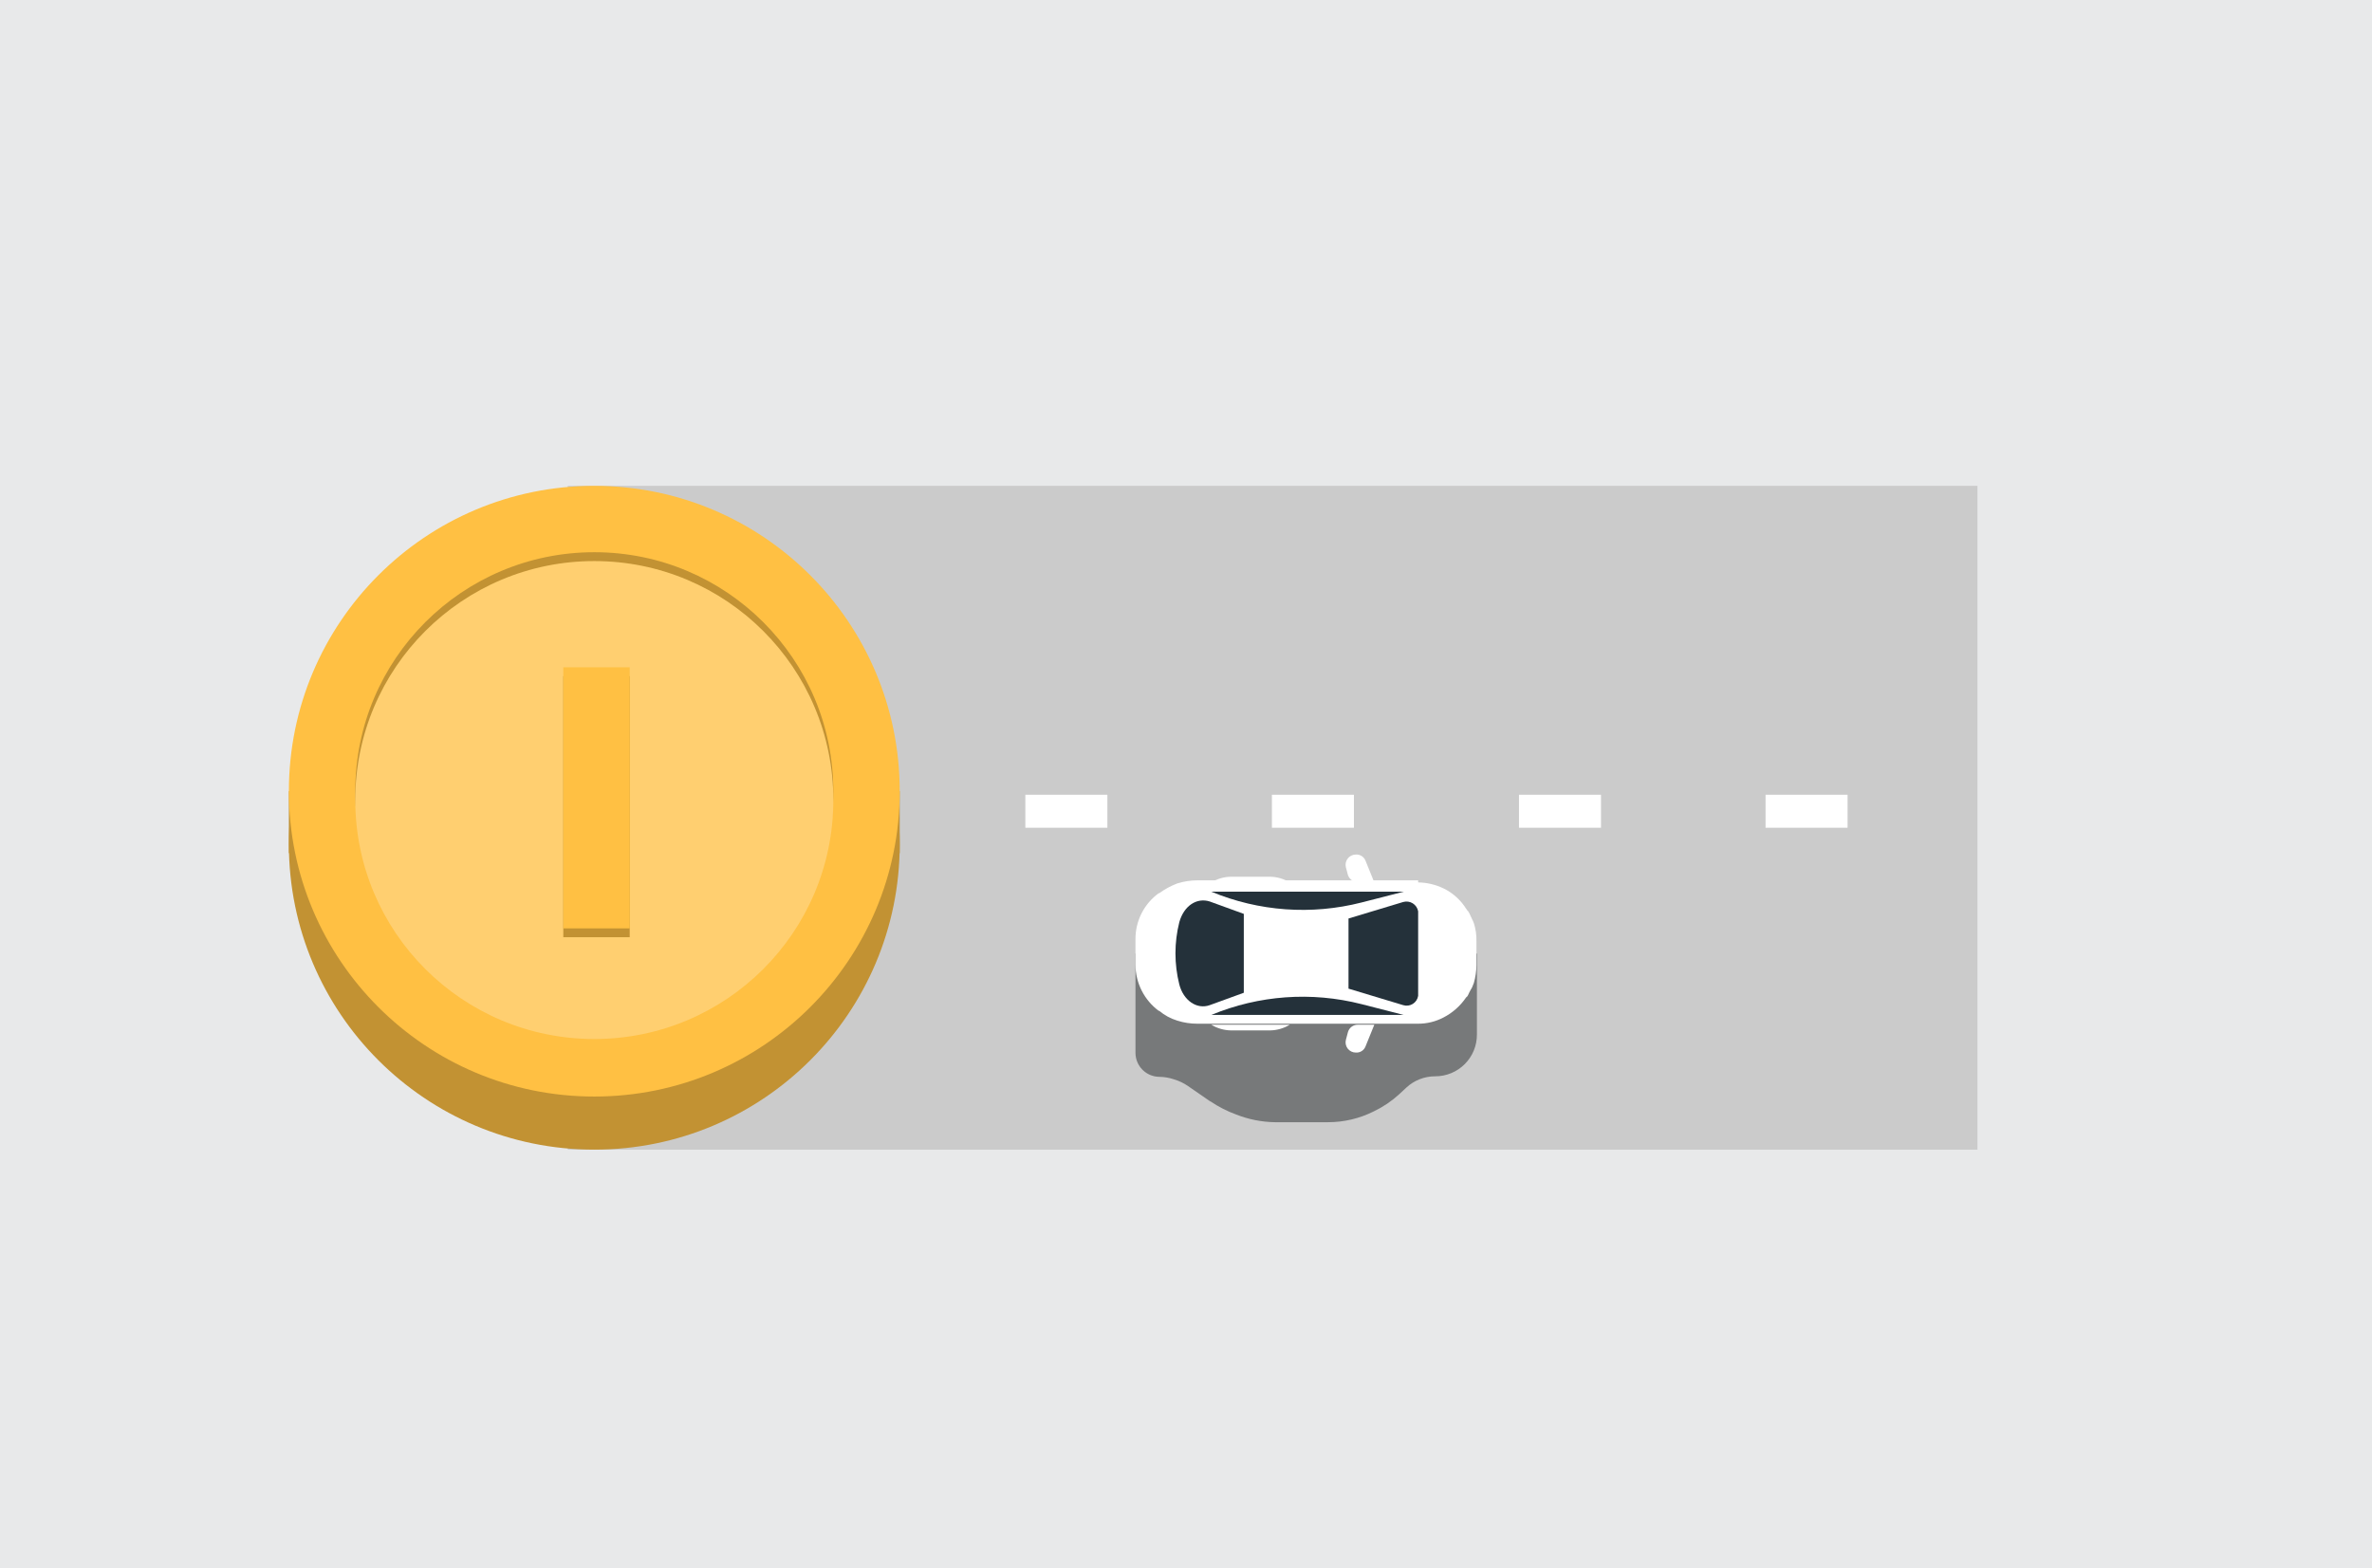 <svg width="493" height="326" viewBox="0 0 493 326" fill="none" xmlns="http://www.w3.org/2000/svg">
<path d="M493 0H0V326H493V0Z" fill="#E8E9EA"/>
<rect width="293" height="138" transform="matrix(-1 0 0 1 411 101)" fill="#CBCBCB"/>
<path d="M230.157 165.218H213.111V172.079H230.157V165.218ZM281.4 165.218H264.354V172.079H281.4V165.218ZM332.756 165.218H315.71V172.079H332.756V165.218ZM384 165.218H366.954V172.079H384V165.218Z" fill="white"/>
<path d="M306.865 198.238H236V218.929C236.015 220.232 236.539 221.478 237.461 222.4C238.382 223.322 239.628 223.846 240.932 223.861C241.99 223.873 243.04 224.054 244.041 224.397C245.073 224.707 246.05 225.177 246.936 225.791L251.436 228.9C251.543 228.9 251.543 229.007 251.65 229.007C253.286 230.11 255.05 231.01 256.903 231.687C259.465 232.703 262.189 233.248 264.944 233.295H275.987C279.3 233.302 282.568 232.531 285.529 231.044C287.445 230.13 289.215 228.937 290.782 227.506L292.282 226.112C293.912 224.595 296.056 223.752 298.282 223.753C299.424 223.758 300.555 223.536 301.611 223.101C302.667 222.667 303.626 222.027 304.433 221.22C305.24 220.413 305.88 219.453 306.315 218.398C306.749 217.342 306.971 216.21 306.966 215.069V198.238H306.865Z" fill="#77797A"/>
<path d="M294.75 183.443C296.609 183.475 298.439 183.914 300.11 184.73C302.003 185.672 303.598 187.119 304.72 188.911C304.934 189.125 304.934 189.34 305.149 189.447C305.37 189.781 305.55 190.141 305.685 190.519C305.899 190.841 305.899 191.055 306.114 191.377C306.221 191.591 306.221 191.699 306.328 191.913C306.716 193.125 306.897 194.393 306.864 195.665V200.597C306.859 201.866 306.679 203.129 306.328 204.349C306.221 204.563 306.221 204.671 306.114 204.885C306.015 205.191 305.87 205.48 305.685 205.743C305.485 206.089 305.306 206.447 305.149 206.815C305.069 207.036 304.918 207.224 304.72 207.351C303.524 209.119 301.902 210.557 300.003 211.532C298.35 212.396 296.508 212.838 294.643 212.819H248.865C247.446 212.823 246.036 212.606 244.684 212.176C243.309 211.756 242.033 211.063 240.932 210.139H240.825C239.337 209.03 238.127 207.591 237.29 205.936C236.453 204.28 236.011 202.452 236.001 200.597V195.237C235.988 193.377 236.419 191.541 237.258 189.882C238.097 188.222 239.32 186.787 240.825 185.695H240.932C242.085 184.85 243.347 184.164 244.684 183.658C246.038 183.235 247.447 183.018 248.865 183.015H294.75V183.443Z" fill="white"/>
<path d="M285.637 183.443L283.814 178.943C283.659 178.537 283.377 178.192 283.01 177.96C282.642 177.728 282.21 177.621 281.777 177.656C281.452 177.658 281.131 177.734 280.84 177.88C280.549 178.025 280.296 178.235 280.099 178.494C279.902 178.753 279.767 179.054 279.705 179.373C279.643 179.693 279.655 180.022 279.74 180.336L280.169 181.944C280.325 182.365 280.601 182.732 280.963 182.999C281.325 183.266 281.757 183.42 282.206 183.444H285.637V183.443Z" fill="white"/>
<path d="M291.749 185.373H251.76C261.643 189.479 272.59 190.269 282.96 187.624L291.749 185.373Z" fill="#24313A"/>
<path d="M285.637 213.033L283.814 217.533C283.659 217.938 283.377 218.283 283.009 218.515C282.642 218.747 282.21 218.853 281.777 218.819C281.452 218.817 281.131 218.74 280.84 218.595C280.549 218.449 280.296 218.239 280.099 217.98C279.902 217.721 279.767 217.42 279.705 217.101C279.643 216.782 279.655 216.453 279.74 216.139L280.169 214.531C280.298 214.093 280.567 213.709 280.935 213.438C281.303 213.167 281.749 213.024 282.206 213.031H285.637V213.033Z" fill="white"/>
<path d="M294.75 189.661V207.029C294.695 207.371 294.567 207.698 294.375 207.987C294.183 208.276 293.931 208.521 293.636 208.704C293.341 208.887 293.011 209.004 292.666 209.048C292.322 209.092 291.972 209.062 291.641 208.959L280.277 205.528V190.948L291.641 187.517C291.972 187.421 292.32 187.396 292.662 187.443C293.004 187.49 293.332 187.608 293.625 187.79C293.918 187.972 294.17 188.213 294.363 188.499C294.557 188.784 294.689 189.107 294.75 189.447V189.661Z" fill="#24313A"/>
<path d="M291.749 210.996H251.76C261.643 206.89 272.59 206.1 282.96 208.745L291.749 210.996Z" fill="#24313A"/>
<path d="M245.113 204.67C245.971 207.993 248.758 209.923 251.438 208.958L258.514 206.385V189.985L251.438 187.412C248.758 186.554 246.078 188.27 245.113 191.7C244.041 195.957 244.041 200.414 245.113 204.672" fill="#24313A"/>
<path d="M251.76 183.443C252.99 182.696 254.396 182.289 255.834 182.264H263.982C265.42 182.289 266.826 182.696 268.056 183.443H251.76Z" fill="white"/>
<path d="M251.76 213.033C252.99 213.78 254.396 214.186 255.834 214.212H263.982C265.422 214.187 266.829 213.78 268.06 213.033H251.76Z" fill="white"/>
<path d="M60.04 175.52C60.04 210.579 88.461 239 123.52 239C158.579 239 187 210.579 187 175.52C187 140.461 158.579 112.04 123.52 112.04C88.461 112.04 60.04 140.461 60.04 175.52Z" fill="#C29233"/>
<rect x="187" y="164.48" width="12.88" height="126.96" transform="rotate(90 187 164.48)" fill="#C29233"/>
<path d="M60.04 164.48C60.04 199.539 88.461 227.96 123.52 227.96C158.579 227.96 187 199.539 187 164.48C187 129.421 158.579 101 123.52 101C88.461 101 60.04 129.421 60.04 164.48Z" fill="#FFC043"/>
<path d="M73.84 164.48C73.84 191.917 96.082 214.16 123.52 214.16C150.958 214.16 173.2 191.917 173.2 164.48C173.2 137.042 150.958 114.8 123.52 114.8C96.082 114.8 73.84 137.042 73.84 164.48Z" fill="#C29233"/>
<path d="M73.84 166.32C73.84 193.758 96.082 216 123.52 216C150.958 216 173.2 193.758 173.2 166.32C173.2 138.883 150.958 116.64 123.52 116.64C96.082 116.64 73.84 138.883 73.84 166.32Z" fill="#FFCF70"/>
<rect x="117.08" y="140.56" width="13.8" height="54.28" fill="#C29233"/>
<rect x="117.081" y="138.72" width="13.8" height="54.28" fill="#FFC043"/>
</svg>
